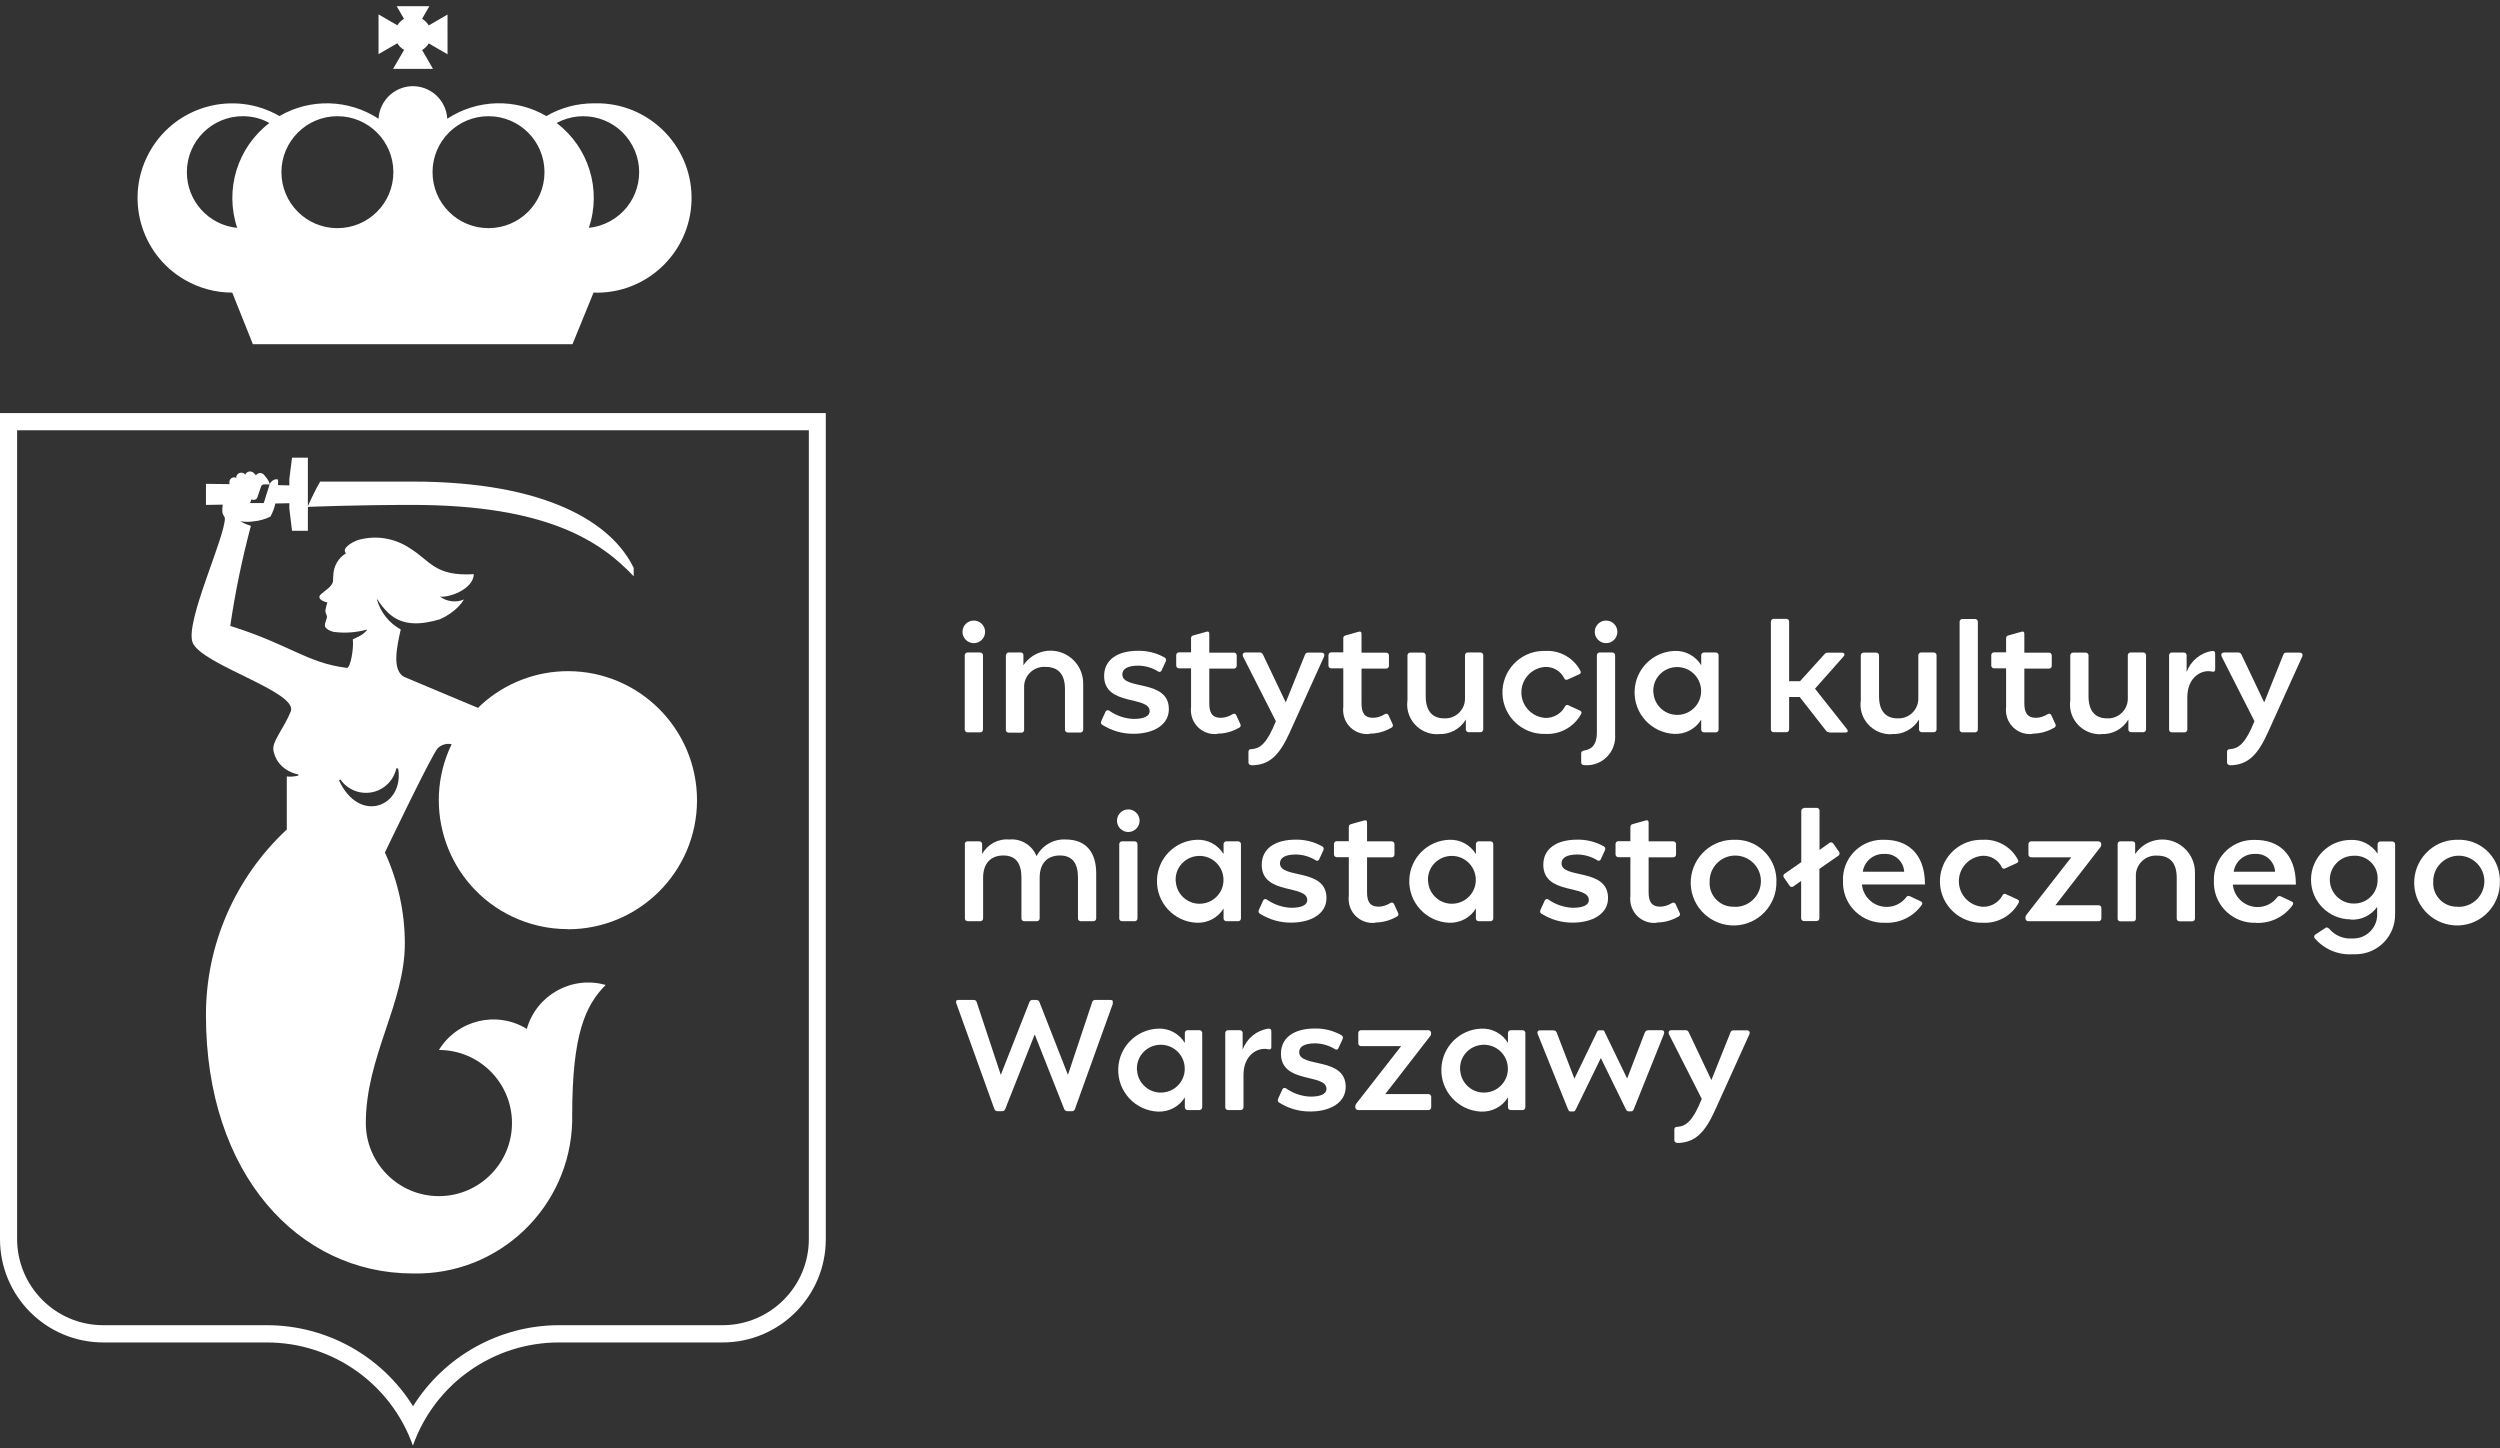 <?xml version="1.0" encoding="UTF-8"?><svg id="Warstwa_1" xmlns="http://www.w3.org/2000/svg" xmlns:xlink="http://www.w3.org/1999/xlink" viewBox="0 0 176.86 102.44"><rect x="0" y="0" width="176.86" height="102.44" fill="#333333" stroke="none"/><defs><style>.cls-1{fill:none;}.cls-2{clip-path:url(#clippath);}.cls-3{fill:#fff;}</style><clipPath id="clippath"><rect class="cls-1" x="0" y=".44" width="59" height="102"/></clipPath></defs><g id="Warszawa-znak-RGB-instytucja_kultury-czarny"><g id="Group_105"><path id="Path_722" class="cls-3" d="m68.89,43.9c.44,0,.8.36.8.8s-.36.8-.8.8c-.44,0-.8-.36-.8-.8h0c0-.44.36-.8.8-.8Zm-.64,7.71v-5.25c0-.1.07-.19.18-.2,0,0,.01,0,.02,0h.89c.1,0,.19.07.2.18,0,0,0,.01,0,.02v5.25c0,.1-.07.19-.18.2,0,0-.01,0-.02,0h-.89c-.1,0-.19-.07-.2-.18,0,0,0-.01,0-.02h0Z"/><path id="Path_723" class="cls-3" d="m71.17,46.36c0-.1.07-.19.17-.2.01,0,.02,0,.03,0h.83c.1-.01.19.06.2.16,0,.01,0,.03,0,.04v.7c.71-1.06,2.14-1.35,3.2-.64.67.45,1.06,1.21,1.03,2.02v3.18c0,.1-.07.19-.18.2,0,0-.01,0-.02,0h-.89c-.1,0-.19-.07-.2-.18,0,0,0-.01,0-.02v-2.87c0-1.01-.44-1.57-1.37-1.57-.78-.06-1.46.53-1.52,1.31,0,.09,0,.18,0,.26v2.88c.01.1-.06.19-.16.2-.01,0-.03,0-.04,0h-.89c-.1,0-.19-.07-.2-.17,0-.01,0-.02,0-.03v-5.25h0Z"/><path id="Path_724" class="cls-3" d="m79.4,47.72c0,1.12,3.29.3,3.29,2.45,0,1.14-1.13,1.74-2.49,1.74-.78.01-1.54-.21-2.2-.62-.1-.04-.14-.15-.1-.25,0,0,0,0,0-.01l.3-.66c.03-.09.13-.15.22-.12.01,0,.03.01.04.02.51.36,1.12.57,1.74.59.68,0,1.13-.17,1.13-.55,0-1.11-3.22-.33-3.22-2.49,0-1.11.89-1.78,2.41-1.78.65-.01,1.29.15,1.86.47.09.04.14.15.1.24,0,0,0,.01,0,.02l-.3.65c-.02.08-.11.13-.19.11-.02,0-.04-.01-.06-.03-.42-.26-.9-.4-1.39-.41-.77,0-1.14.23-1.14.62h0Z"/><path id="Path_725" class="cls-3" d="m86.14,51.92c-.93.11-1.77-.55-1.88-1.48-.02-.15-.02-.29,0-.44v-2.72h-.85c-.1,0-.19-.07-.2-.18,0,0,0-.01,0-.02v-.73c0-.1.07-.19.18-.2,0,0,.01,0,.02,0h.85v-1.01c0-.12.08-.17.2-.2l.86-.24c.19-.06.23.03.23.15v1.32h1.74c.1,0,.19.07.2.18,0,0,0,.01,0,.02v.73c0,.1-.07.19-.18.2,0,0-.01,0-.02,0h-1.74v2.44c0,.6.14,1.04.82,1.04.29,0,.57-.1.82-.25.07-.06.18-.05.24.02.01.02.02.03.03.05l.28.61c.06.09.03.2-.05.26,0,0-.02.01-.03.01-.46.27-.98.42-1.52.42h-.01Z"/><path id="Path_726" class="cls-3" d="m88.52,54.13c-.1,0-.19-.07-.2-.17,0-.01,0-.02,0-.03v-.75c0-.1.07-.18.16-.18,0,0,.02,0,.02,0,.67-.03,1.14-.44,1.76-1.98l-2.31-4.55c-.08-.17-.03-.31.18-.31h.98c.1-.01.2.05.24.15l1.61,3.38,1.36-3.37c.03-.1.13-.17.24-.15h.92c.18,0,.26.12.18.3l-2.42,5.35c-.72,1.59-1.42,2.32-2.72,2.32h0Z"/><path id="Path_727" class="cls-3" d="m96.91,51.92c-.93.11-1.77-.55-1.88-1.48-.02-.15-.02-.29,0-.44v-2.72h-.85c-.1,0-.19-.07-.2-.18,0,0,0-.01,0-.02v-.73c0-.1.07-.19.18-.2,0,0,.01,0,.02,0h.85v-1.01c0-.12.08-.17.2-.2l.86-.24c.19-.06.23.03.23.15v1.32h1.74c.1,0,.19.07.2.18,0,0,0,.01,0,.02v.73c0,.1-.07.19-.18.2,0,0-.01,0-.02,0h-1.74v2.44c0,.6.14,1.04.82,1.04.29,0,.57-.1.82-.25.07-.06.18-.05.24.02.01.02.02.03.03.05l.28.61c.06.09.03.2-.05.26,0,0-.02.01-.03.01-.46.27-.98.42-1.52.42h-.01Z"/><path id="Path_728" class="cls-3" d="m101.75,51.94c-1.16.05-2.15-.85-2.2-2.01,0-.13,0-.26.02-.39v-3.17c0-.1.07-.19.18-.2,0,0,.01,0,.02,0h.89c.1,0,.19.07.2.18,0,0,0,.01,0,.02v2.88c0,1.01.44,1.57,1.31,1.57.77.04,1.43-.55,1.47-1.33,0-.08,0-.17,0-.25v-2.88c0-.1.07-.19.18-.2,0,0,.01,0,.02,0h.89c.1,0,.19.07.2.18,0,0,0,.01,0,.02v5.24c0,.1-.07.19-.18.2,0,0-.01,0-.02,0h-.83c-.1,0-.19-.07-.2-.18,0,0,0-.01,0-.02v-.7c-.4.68-1.15,1.08-1.94,1.03h0Z"/><path id="Path_729" class="cls-3" d="m109.32,51.92c-1.62.05-2.98-1.22-3.03-2.84-.05-1.62,1.22-2.98,2.84-3.03.06,0,.13,0,.19,0,1.03-.06,2,.49,2.48,1.4.05.11.06.19-.1.26l-.79.36c-.08.05-.19.02-.24-.06,0,0-.01-.02-.01-.03-.25-.5-.76-.81-1.32-.8-1,.05-1.76.9-1.71,1.9.05.92.79,1.66,1.71,1.71.57.01,1.1-.3,1.37-.8.03-.09.13-.14.22-.11.01,0,.02,0,.03.02l.79.36c.16.07.15.16.1.26-.5.91-1.49,1.46-2.53,1.4h0Z"/><path id="Path_730" class="cls-3" d="m112.06,54.13c-.1,0-.19-.07-.2-.17,0-.01,0-.02,0-.03v-.64c0-.1.06-.17.18-.19.39-.07.93-.22.93-1.29v-5.45c0-.1.07-.19.18-.2,0,0,.01,0,.02,0h.89c.1,0,.19.07.2.18,0,0,0,.01,0,.02v5.59c.09,1.11-.73,2.09-1.84,2.18-.12.01-.24,0-.36,0h0Zm1.56-10.23c.44,0,.8.36.8.8s-.36.8-.8.8c-.44,0-.8-.36-.8-.8h0c0-.44.36-.8.8-.8h0Z"/><path id="Path_731" class="cls-3" d="m118.45,51.92c-1.62-.07-2.88-1.44-2.81-3.06.06-1.53,1.29-2.75,2.81-2.81.77-.04,1.5.35,1.9,1.01v-.7c0-.1.07-.19.18-.2,0,0,.01,0,.02,0h.83c.1,0,.19.07.2.18,0,0,0,.01,0,.02v5.25c0,.1-.07.19-.18.2,0,0-.01,0-.02,0h-.83c-.1,0-.19-.07-.2-.18,0,0,0-.01,0-.02v-.7c-.4.66-1.13,1.04-1.9,1.01h0Zm-1.48-2.92c.06.93.87,1.64,1.8,1.57.93-.06,1.64-.87,1.57-1.8-.06-.89-.8-1.58-1.69-1.58-.93,0-1.69.74-1.69,1.67,0,.04,0,.09,0,.13Z"/><path id="Path_732" class="cls-3" d="m129.41,51.8c-.1,0-.19-.04-.24-.12l-1.85-2.37h-.75v2.29c0,.1-.07.19-.18.2,0,0-.01,0-.02,0h-.89c-.1,0-.19-.07-.2-.18,0,0,0-.01,0-.02v-7.62c0-.1.07-.19.18-.2,0,0,.01,0,.02,0h.89c.1,0,.19.07.2.18,0,0,0,.01,0,.02v4.21h.77l1.74-1.92c.06-.07.16-.11.25-.1h.96c.18,0,.25.12.14.26l-2.03,2.29,2.26,2.86c.11.14.05.24-.1.24h-1.15Z"/><path id="Path_733" class="cls-3" d="m133.82,51.94c-1.16.05-2.15-.85-2.2-2.01,0-.13,0-.26.02-.39v-3.17c0-.1.07-.19.18-.2,0,0,.01,0,.02,0h.89c.1,0,.19.07.2.18,0,0,0,.01,0,.02v2.88c0,1.01.44,1.57,1.31,1.57.77.04,1.43-.55,1.47-1.33,0-.08,0-.17,0-.25v-2.88c0-.1.07-.19.18-.2,0,0,.01,0,.02,0h.89c.1,0,.19.07.2.18,0,0,0,.01,0,.02v5.24c0,.1-.07.19-.18.2,0,0-.01,0-.02,0h-.84c-.1,0-.19-.07-.2-.18,0,0,0-.01,0-.02v-.7c-.4.68-1.15,1.08-1.94,1.03h0Z"/><path id="Path_734" class="cls-3" d="m138.83,43.79h.89c.1,0,.19.07.2.18,0,0,0,.01,0,.02v7.62c0,.1-.07.19-.18.2,0,0-.01,0-.02,0h-.89c-.1,0-.19-.07-.2-.18,0,0,0-.01,0-.02v-7.62c0-.1.07-.19.18-.2,0,0,.01,0,.02,0Z"/><path id="Path_735" class="cls-3" d="m143.8,51.92c-.93.11-1.77-.55-1.88-1.48-.02-.15-.02-.29,0-.44v-2.72h-.85c-.1,0-.19-.07-.2-.18,0,0,0-.01,0-.02v-.73c0-.1.07-.19.18-.2,0,0,.01,0,.02,0h.85v-1.01c0-.12.08-.17.2-.2l.86-.24c.19-.06.23.03.23.15v1.32h1.74c.1,0,.19.07.2.18,0,0,0,.01,0,.02v.73c0,.1-.07.19-.18.2,0,0-.01,0-.02,0h-1.74v2.44c0,.6.15,1.04.82,1.04.29,0,.57-.1.82-.25.07-.06.18-.05.24.02.01.02.02.03.03.05l.28.61c.06.09.03.2-.05.26,0,0-.02.01-.03.01-.46.27-.98.42-1.52.42h0Z"/><path id="Path_736" class="cls-3" d="m148.64,51.94c-1.16.05-2.15-.85-2.2-2.01,0-.13,0-.26.02-.39v-3.17c0-.1.07-.19.18-.2,0,0,.01,0,.02,0h.89c.1,0,.19.07.2.18,0,0,0,.01,0,.02v2.88c0,1.01.44,1.57,1.31,1.57.77.04,1.43-.55,1.47-1.33,0-.08,0-.17,0-.25v-2.88c0-.1.07-.19.18-.2,0,0,.01,0,.02,0h.89c.1,0,.19.07.2.18,0,0,0,.01,0,.02v5.24c0,.1-.07.19-.18.2,0,0-.01,0-.02,0h-.85c-.1,0-.19-.07-.2-.18,0,0,0-.01,0-.02v-.7c-.4.68-1.15,1.08-1.94,1.03h0Z"/><path id="Path_737" class="cls-3" d="m156.5,46.05c.15,0,.21.04.21.2v1.1c0,.12-.05.2-.22.16-.73-.17-1.75.39-1.75,1.81v2.29c0,.1-.07.19-.18.2,0,0-.01,0-.02,0h-.89c-.1,0-.19-.07-.2-.18,0,0,0-.01,0-.02v-5.25c0-.1.07-.19.18-.2,0,0,.01,0,.02,0h.84c.1,0,.19.07.2.18,0,0,0,.01,0,.02v1.18c.29-.79.99-1.37,1.82-1.49h0Z"/><path id="Path_738" class="cls-3" d="m157.75,54.13c-.1,0-.19-.07-.2-.17,0-.01,0-.02,0-.03v-.75c0-.1.07-.18.16-.18,0,0,.02,0,.02,0,.66-.03,1.14-.44,1.76-1.98l-2.31-4.55c-.08-.17-.03-.31.18-.31h.97c.1-.01.2.05.24.15l1.61,3.38,1.35-3.37c.03-.1.13-.17.24-.15h.91c.18,0,.26.12.18.3l-2.42,5.35c-.72,1.59-1.42,2.32-2.72,2.32h0Z"/><path id="Path_739" class="cls-3" d="m68.25,59.72c0-.1.07-.19.18-.2,0,0,.01,0,.02,0h.83c.1,0,.19.07.2.18,0,0,0,.01,0,.02v.7c.38-.69,1.13-1.1,1.92-1.03.83-.08,1.62.4,1.93,1.18.4-.77,1.21-1.23,2.07-1.18,1.47,0,2.15.95,2.15,2.4v3.18c0,.1-.07.19-.18.2,0,0-.01,0-.02,0h-.89c-.1,0-.19-.07-.2-.18,0,0,0-.01,0-.02v-2.88c0-1.01-.39-1.57-1.28-1.57s-1.43.56-1.43,1.57v2.88c0,.1-.07.19-.18.2,0,0-.01,0-.02,0h-.89c-.1,0-.19-.07-.2-.18,0,0,0-.01,0-.02v-2.88c0-1.01-.39-1.57-1.28-1.57s-1.43.56-1.43,1.57v2.88c0,.1-.07.19-.18.2,0,0-.01,0-.02,0h-.89c-.1,0-.19-.07-.2-.18,0,0,0-.01,0-.02v-5.25h.02Z"/><path id="Path_740" class="cls-3" d="m79.82,57.26c.44,0,.8.36.8.8s-.36.8-.8.8-.8-.36-.8-.8h0c0-.44.36-.8.8-.8Zm-.64,7.71v-5.25c0-.1.07-.19.18-.2,0,0,.01,0,.02,0h.89c.1,0,.19.07.2.18,0,0,0,.01,0,.02v5.25c0,.1-.07.19-.18.2,0,0-.01,0-.02,0h-.89c-.1,0-.19-.07-.2-.18,0,0,0-.01,0-.02Z"/><path id="Path_741" class="cls-3" d="m84.66,65.28c-1.62-.07-2.88-1.44-2.81-3.06.06-1.53,1.29-2.75,2.81-2.81.77-.04,1.5.35,1.9,1.01v-.7c0-.1.07-.19.18-.2,0,0,.01,0,.02,0h.83c.1,0,.19.07.2.18,0,0,0,.01,0,.02v5.25c0,.1-.07.19-.18.2,0,0-.01,0-.02,0h-.83c-.1,0-.19-.07-.2-.18,0,0,0-.01,0-.02v-.7c-.4.66-1.13,1.04-1.9,1.01h0Zm-1.48-2.92c.06.93.87,1.64,1.8,1.57.93-.06,1.64-.87,1.57-1.8-.06-.89-.8-1.58-1.69-1.58-.93,0-1.69.74-1.69,1.67,0,.04,0,.09,0,.13Z"/><path id="Path_742" class="cls-3" d="m90.55,61.08c0,1.12,3.29.3,3.29,2.45,0,1.14-1.13,1.74-2.49,1.74-.78.01-1.54-.21-2.2-.62-.1-.04-.14-.15-.1-.25,0,0,0,0,0-.01l.3-.66c.03-.09.13-.15.22-.12.01,0,.03.01.04.02.51.36,1.12.57,1.74.59.68,0,1.13-.17,1.13-.55,0-1.11-3.22-.33-3.22-2.49,0-1.11.89-1.78,2.41-1.78.65-.01,1.29.15,1.86.47.09.04.14.15.1.24,0,0,0,.01,0,.02l-.3.65c-.02.08-.11.13-.19.11-.02,0-.04-.01-.06-.03-.42-.26-.9-.4-1.39-.41-.77,0-1.14.23-1.14.62h0Z"/><path id="Path_743" class="cls-3" d="m97.3,65.28c-.93.11-1.77-.55-1.88-1.48-.02-.15-.02-.29,0-.44v-2.72h-.85c-.1,0-.19-.07-.2-.18,0,0,0-.01,0-.02v-.73c0-.1.07-.19.18-.2,0,0,.01,0,.02,0h.85v-1.02c0-.12.08-.17.2-.2l.86-.24c.19-.06.23.03.23.15v1.32h1.74c.1,0,.19.07.2.18,0,0,0,.01,0,.02v.73c0,.1-.07.19-.18.2,0,0-.01,0-.02,0h-1.74v2.45c0,.6.14,1.04.82,1.04.29,0,.57-.1.82-.25.07-.06.18-.05.24.02.01.02.02.03.03.05l.28.61c.06.09.03.2-.05.26,0,0-.02.01-.03.01-.46.27-.98.42-1.52.42h-.01Z"/><path id="Path_744" class="cls-3" d="m102.51,65.28c-1.62-.07-2.88-1.44-2.81-3.06.06-1.53,1.29-2.75,2.81-2.81.77-.04,1.5.35,1.9,1.01v-.7c0-.1.07-.19.18-.2,0,0,.01,0,.02,0h.83c.1,0,.19.07.2.18,0,0,0,.01,0,.02v5.25c0,.1-.07.19-.18.2,0,0-.01,0-.02,0h-.83c-.1,0-.19-.07-.2-.18,0,0,0-.01,0-.02v-.7c-.4.66-1.13,1.04-1.9,1.01h0Zm-1.48-2.92c.06.93.87,1.64,1.8,1.57.93-.06,1.64-.87,1.57-1.8-.06-.89-.8-1.58-1.69-1.58-.93,0-1.69.74-1.69,1.67,0,.04,0,.09,0,.13Z"/><path id="Path_745" class="cls-3" d="m110.47,61.08c0,1.12,3.29.3,3.29,2.45,0,1.14-1.13,1.74-2.49,1.74-.78.01-1.54-.21-2.2-.62-.1-.04-.14-.15-.1-.25,0,0,0,0,0-.01l.3-.66c.03-.09.13-.15.22-.12.01,0,.03.01.04.02.51.36,1.12.57,1.74.59.68,0,1.13-.17,1.13-.55,0-1.11-3.22-.33-3.22-2.49,0-1.11.89-1.78,2.41-1.78.65-.01,1.29.15,1.86.47.09.04.14.15.1.24,0,0,0,.01,0,.02l-.3.65c-.02.08-.11.13-.19.11-.02,0-.04-.01-.06-.03-.42-.26-.9-.4-1.39-.41-.77,0-1.14.23-1.14.62h0Z"/><path id="Path_746" class="cls-3" d="m117.22,65.28c-.93.11-1.77-.55-1.88-1.48-.02-.15-.02-.29,0-.44v-2.72h-.85c-.1,0-.19-.07-.2-.18,0,0,0-.01,0-.02v-.73c0-.1.07-.19.18-.2,0,0,.01,0,.02,0h.85v-1.02c0-.12.08-.17.2-.2l.86-.24c.19-.06.23.03.23.15v1.32h1.74c.1,0,.19.07.2.18,0,0,0,.01,0,.02v.73c0,.1-.07.19-.18.2,0,0-.01,0-.02,0h-1.74v2.45c0,.6.14,1.04.82,1.04.29,0,.57-.1.82-.25.07-.06.18-.05.24.02.01.02.02.03.03.05l.28.61c.06.09.03.2-.05.26,0,0-.02.01-.03.01-.46.27-.98.42-1.52.42h-.01Z"/><path id="Path_747" class="cls-3" d="m125.67,62.34c.05,1.67-1.26,3.08-2.93,3.13-1.67.05-3.08-1.26-3.13-2.93s1.26-3.08,2.93-3.13c.03,0,.07,0,.1,0,1.6-.08,2.95,1.15,3.03,2.75,0,.06,0,.12,0,.18Zm-3.03,1.81c1,.07,1.86-.69,1.93-1.69.07-1-.69-1.86-1.69-1.93-1-.07-1.86.69-1.93,1.69,0,.04,0,.08,0,.12-.08.92.61,1.73,1.53,1.8.05,0,.11,0,.16,0h0Z"/><path id="Path_748" class="cls-3" d="m127.63,57.15h.89c.1,0,.19.07.2.18,0,0,0,.01,0,.02v2.78l.7-.5c.08-.06.2-.05.26.03,0,0,0,0,.01.01l.41.59c.06.08.05.2-.03.26,0,0,0,0-.01.01l-1.35.94v3.49c0,.1-.07.19-.18.2,0,0-.01,0-.02,0h-.89c-.1,0-.19-.07-.2-.18,0,0,0-.01,0-.02v-2.64l-.55.39c-.08.06-.2.05-.26-.04,0,0,0,0,0,0l-.41-.59c-.06-.08-.05-.2.04-.26,0,0,0,0,0,0l1.19-.83v-3.62c0-.1.07-.19.18-.2,0,0,.01,0,.02,0h0Z"/><path id="Path_749" class="cls-3" d="m133.35,65.28c-1.58.06-2.91-1.17-2.97-2.75,0-.07,0-.14,0-.21-.06-1.55,1.15-2.86,2.7-2.91.08,0,.17,0,.25,0,1.49,0,2.85.85,2.85,3.16h-4.46c.09.96.95,1.67,1.91,1.58.48-.04.91-.28,1.21-.66.05-.1.17-.14.27-.09,0,0,0,0,0,0l.76.36c.09.02.14.11.11.19,0,.02-.02.05-.03.07-.6.84-1.58,1.31-2.61,1.26h0Zm1.36-3.61c-.04-.73-.66-1.3-1.39-1.26-.01,0-.03,0-.04,0-.75-.02-1.39.52-1.5,1.26h2.93Z"/><path id="Path_750" class="cls-3" d="m140.27,65.28c-1.62.05-2.98-1.22-3.03-2.84-.05-1.62,1.22-2.98,2.84-3.03.06,0,.13,0,.19,0,1.03-.06,2,.49,2.48,1.4.05.11.06.19-.1.26l-.79.36c-.08.05-.19.02-.24-.06,0,0-.01-.02-.01-.03-.25-.5-.76-.81-1.32-.8-1,.05-1.76.9-1.71,1.9.05.92.79,1.66,1.71,1.71.57.01,1.1-.3,1.37-.8.03-.09.13-.14.22-.11.01,0,.02,0,.03.02l.79.36c.16.07.15.16.1.26-.5.91-1.49,1.46-2.53,1.4h0Z"/><path id="Path_751" class="cls-3" d="m143.29,64.97v-.06c0-.08.03-.15.08-.21l3.16-4.05h-2.83c-.1,0-.19-.07-.2-.18,0,0,0-.01,0-.02v-.73c0-.1.07-.19.18-.2,0,0,.01,0,.02,0h4.75c.11,0,.2.08.2.19,0,0,0,0,0,.01v.06c0,.07-.03.13-.08.18l-3.16,4.08h3.05c.1,0,.19.07.2.18,0,0,0,.01,0,.02v.73c0,.1-.07.19-.18.2,0,0-.01,0-.02,0h-4.97c-.1,0-.19-.07-.2-.18,0,0,0-.01,0-.02h0Z"/><path id="Path_752" class="cls-3" d="m149.81,59.72c0-.1.06-.19.16-.2.01,0,.02,0,.04,0h.84c.1-.01.19.06.2.16,0,.01,0,.03,0,.04v.7c.71-1.06,2.14-1.35,3.2-.64.67.45,1.06,1.21,1.03,2.02v3.18c0,.1-.07.19-.18.2,0,0-.01,0-.02,0h-.89c-.1,0-.19-.07-.2-.18,0,0,0-.01,0-.02v-2.88c0-1.01-.44-1.57-1.37-1.57-.78-.06-1.46.53-1.52,1.31,0,.09,0,.18,0,.26v2.88c.01.1-.06.19-.16.2-.01,0-.03,0-.04,0h-.89c-.1,0-.19-.06-.2-.16,0-.01,0-.02,0-.04v-5.25h0Z"/><path id="Path_753" class="cls-3" d="m159.59,65.28c-1.58.06-2.91-1.17-2.97-2.74,0-.07,0-.14,0-.21-.06-1.55,1.15-2.86,2.7-2.91.08,0,.17,0,.25,0,1.49,0,2.85.85,2.85,3.16h-4.46c.09.96.95,1.67,1.91,1.58.48-.04.91-.28,1.21-.66.05-.1.17-.14.27-.09,0,0,0,0,0,0l.76.36c.09.02.14.11.11.19,0,.02-.02.05-.03.07-.6.84-1.58,1.31-2.61,1.26h0Zm1.36-3.61c-.04-.73-.66-1.3-1.39-1.26-.01,0-.03,0-.04,0-.75-.02-1.39.52-1.5,1.26h2.93Z"/><path id="Path_754" class="cls-3" d="m166.3,65.04c-1.55,0-2.81-1.26-2.81-2.81s1.26-2.81,2.81-2.81c.76-.04,1.49.34,1.9.98v-.67c0-.1.07-.19.18-.2,0,0,.01,0,.02,0h.84c.1,0,.19.07.2.18,0,0,0,.01,0,.02v4.92c.03,1.56-1.21,2.84-2.77,2.86-.08,0-.17,0-.25,0-1.02.06-2.01-.36-2.67-1.14-.06-.07-.05-.18.03-.24.01-.01.03-.02.04-.03l.7-.46c.1-.07.19,0,.28.09.4.46,1,.71,1.61.66.93.04,1.72-.68,1.76-1.61,0-.04,0-.08,0-.12v-.5c-.42.59-1.11.93-1.84.9h0Zm.21-1.12c.91.02,1.67-.7,1.69-1.61,0-.03,0-.05,0-.08.06-.88-.61-1.63-1.49-1.69-.07,0-.14,0-.2,0-.93,0-1.69.76-1.69,1.69s.76,1.69,1.69,1.69h0Z"/><path id="Path_755" class="cls-3" d="m176.85,62.34c.05,1.67-1.26,3.08-2.93,3.13-1.67.05-3.08-1.26-3.13-2.93s1.26-3.08,2.93-3.13c.03,0,.07,0,.1,0,1.6-.08,2.95,1.15,3.03,2.75,0,.06,0,.12,0,.18Zm-3.03,1.81c1,.07,1.86-.69,1.93-1.68.07-1-.69-1.86-1.68-1.93-1-.07-1.86.69-1.93,1.68,0,.04,0,.08,0,.12-.08.92.61,1.73,1.53,1.8.05,0,.11,0,.16,0h0Z"/><path id="Path_756" class="cls-3" d="m78.74,70.97l-2.7,7.5c-.03.09-.12.15-.22.14h-.3c-.1,0-.19-.05-.23-.14l-2.09-5.29-2.09,5.29c-.04.09-.13.15-.23.14h-.3c-.1,0-.19-.05-.23-.14l-2.7-7.5c-.05-.14,0-.23.14-.23h1.08c.1-.01.19.05.22.14l1.71,5.16,2.03-5.16c.04-.09.12-.15.22-.14h.26c.1,0,.19.05.22.14l2.02,5.16,1.72-5.16c.03-.09.12-.15.22-.14h1.08c.14,0,.19.09.14.23Z"/><path id="Path_757" class="cls-3" d="m81.92,78.64c-1.62-.07-2.88-1.44-2.81-3.06.06-1.53,1.29-2.75,2.81-2.81.77-.04,1.5.35,1.9,1.01v-.7c0-.1.07-.19.18-.2,0,0,.01,0,.02,0h.83c.1,0,.19.07.2.18,0,0,0,.01,0,.02v5.25c0,.1-.07.19-.18.2,0,0-.01,0-.02,0h-.83c-.1,0-.19-.07-.2-.18,0,0,0-.01,0-.02v-.7c-.4.66-1.13,1.04-1.9,1.01h0Zm-1.48-2.92c.06.93.87,1.64,1.8,1.57.93-.06,1.64-.87,1.57-1.8-.06-.89-.8-1.58-1.69-1.58-.93,0-1.69.74-1.69,1.67,0,.04,0,.09,0,.13Z"/><path id="Path_758" class="cls-3" d="m89.73,72.77c.15,0,.21.04.21.2v1.1c0,.12-.05.2-.22.16-.73-.17-1.75.39-1.75,1.81v2.29c0,.1-.07.19-.18.2,0,0-.01,0-.02,0h-.89c-.1,0-.19-.07-.2-.18,0,0,0-.01,0-.02v-5.25c0-.1.07-.19.18-.2,0,0,.01,0,.02,0h.83c.1,0,.19.07.2.18,0,0,0,.01,0,.02v1.18c.29-.8.99-1.37,1.82-1.49h0Z"/><path id="Path_759" class="cls-3" d="m91.91,74.44c0,1.12,3.29.3,3.29,2.45,0,1.14-1.13,1.74-2.49,1.74-.78.01-1.54-.2-2.2-.62-.1-.04-.14-.15-.1-.25,0,0,0,0,0-.01l.3-.66c.03-.09.13-.15.22-.12.01,0,.03.01.04.02.51.36,1.12.57,1.74.59.68,0,1.13-.17,1.13-.55,0-1.11-3.22-.33-3.22-2.49,0-1.11.89-1.78,2.41-1.78.65-.01,1.29.15,1.86.47.09.04.14.15.1.24,0,0,0,.01,0,.02l-.3.65c-.02.08-.11.13-.19.11-.02,0-.04-.01-.06-.03-.42-.26-.9-.4-1.39-.41-.77,0-1.14.23-1.14.62h0Z"/><path id="Path_760" class="cls-3" d="m95.88,78.33v-.06c0-.08.03-.15.08-.21l3.16-4.05h-2.83c-.1,0-.19-.07-.2-.18,0,0,0-.01,0-.02v-.73c0-.1.07-.19.18-.2,0,0,.01,0,.02,0h4.75c.11,0,.2.08.2.19,0,0,0,0,0,.01v.06c0,.07-.03.13-.08.18l-3.16,4.08h3.05c.1,0,.19.07.2.18,0,0,0,.01,0,.02v.73c0,.1-.07.19-.18.2,0,0-.01,0-.02,0h-4.97c-.1,0-.19-.07-.2-.18,0,0,0-.01,0-.02h0Z"/><path id="Path_761" class="cls-3" d="m104.78,78.64c-1.62-.07-2.88-1.44-2.81-3.06.06-1.53,1.29-2.75,2.81-2.81.77-.04,1.5.35,1.9,1.01v-.7c0-.1.07-.19.18-.2,0,0,.01,0,.02,0h.83c.1,0,.19.07.2.18,0,0,0,.01,0,.02v5.25c0,.1-.07.19-.18.2,0,0-.01,0-.02,0h-.83c-.1,0-.19-.07-.2-.18,0,0,0-.01,0-.02v-.7c-.4.66-1.13,1.04-1.9,1.01h0Zm-1.48-2.92c.06.93.87,1.64,1.8,1.57.93-.06,1.64-.87,1.57-1.8-.06-.89-.8-1.58-1.69-1.58-.93,0-1.69.74-1.69,1.67,0,.04,0,.09,0,.13Z"/><path id="Path_762" class="cls-3" d="m113.37,72.88c.07,0,.11.03.15.13l1.59,3.29,1.23-3.2c.07-.17.12-.22.34-.22h.85c.18,0,.24.11.18.28l-2.13,5.31c-.05.12-.1.15-.18.15h-.2c-.07,0-.12-.04-.18-.15l-1.77-3.62-1.77,3.63c-.05.11-.11.15-.18.15h-.2c-.07,0-.12-.03-.17-.15l-2.14-5.31c-.07-.17,0-.28.18-.28h.85c.22,0,.27.05.33.22l1.23,3.2,1.59-3.29c.05-.1.08-.13.15-.13h.25Z"/><path id="Path_763" class="cls-3" d="m118.65,80.85c-.1,0-.19-.07-.2-.17,0-.01,0-.02,0-.03v-.75c0-.1.07-.18.16-.18,0,0,.02,0,.02,0,.66-.03,1.14-.44,1.76-1.98l-2.31-4.55c-.08-.17-.03-.31.18-.31h.97c.1-.01.2.05.24.15l1.6,3.38,1.35-3.37c.03-.1.13-.17.24-.15h.91c.18,0,.26.12.18.3l-2.42,5.35c-.72,1.59-1.42,2.32-2.72,2.32h0Z"/></g><g id="Group_121"><g class="cls-2"><g id="Group_121-2"><path id="Path_768" class="cls-3" d="m57.22,30.44v57.22c0,3.36-2.73,6.08-6.09,6.09h-11.63c-4.18.02-8.06,2.19-10.28,5.73-2.22-3.55-6.1-5.71-10.28-5.73H7.3c-3.36,0-6.08-2.73-6.09-6.09V30.44h56.01Zm1.22-1.22H0v58.44c0,4.03,3.26,7.3,7.29,7.31h11.59c4.64,0,8.78,2.92,10.33,7.3,1.55-4.38,5.69-7.3,10.33-7.3h11.58c4.03,0,7.3-3.27,7.3-7.3,0,0,0,0,0,0V29.22Zm-29.22,73.05h0"/><path id="Path_769" class="cls-3" d="m42,7.31c-1.18,0-2.33.31-3.35.9-2.18-1.27-4.89-1.2-7.01.19-.07-1.34-1.22-2.37-2.56-2.3-1.24.07-2.23,1.06-2.3,2.3-2.11-1.38-4.82-1.46-7.01-.19-3.2-1.85-7.3-.75-9.14,2.45-1.85,3.2-.75,7.3,2.45,9.14,1.02.59,2.17.9,3.35.9l1.46,3.65h22.61l1.49-3.65c3.7.13,6.8-2.77,6.93-6.46.13-3.7-2.77-6.8-6.46-6.93-.15,0-.31,0-.46,0m-7.44.91c2.19,0,3.96,1.77,3.96,3.96,0,2.19-1.77,3.96-3.96,3.96s-3.96-1.77-3.96-3.96h0c0-2.19,1.77-3.96,3.96-3.96h0m-10.69,0c2.19,0,3.96,1.77,3.96,3.96s-1.77,3.96-3.96,3.96-3.96-1.77-3.96-3.96c0-2.18,1.77-3.96,3.96-3.96h0m-10.65,3.96c0-2.19,1.77-3.96,3.96-3.96.66,0,1.3.16,1.88.48-2.27,1.73-3.18,4.71-2.28,7.42-2.02-.2-3.56-1.9-3.56-3.94m28.44,3.94c.91-2.71-.01-5.69-2.28-7.42,1.92-1.04,4.32-.33,5.36,1.6,1.04,1.92.33,4.32-1.6,5.36-.46.25-.97.41-1.49.46"/><path id="Path_770" class="cls-3" d="m28.58,3.54l-.77,1.33h2.82l-.77-1.33c.19-.11.35-.27.47-.47l1.33.77V1.03l-1.33.77c-.11-.19-.27-.35-.47-.47l.77-1.33h-2.82l.77,1.33c-.19.11-.35.27-.47.46l-1.33-.77v2.81l1.33-.77c.11.19.27.35.47.46"/><path id="Path_771" class="cls-3" d="m40.17,65.74c5.04,0,9.13-4.08,9.14-9.12,0-5.04-4.08-9.13-9.12-9.14-2.28,0-4.48.85-6.16,2.39-.07.07-.14.14-.21.21-.92-.39-4.69-1.96-5.17-2.17-1.01-.44-.52-2.36-.3-3.38-.82-.45-1.42-1.2-1.68-2.1l.03-.03c.21.35.47.67.77.96,1.03.98,2.4.82,3.65.45.51-.22.97-.54,1.35-.94.13-.14.25-.29.35-.46-.56.24-1.21.16-1.7-.21.59.11,2.36-.49,2.4-1.58-2.79.17-3.08-.97-4.58-1.87-1.07-.7-2.4-.9-3.63-.54-.47.17-1.17.61-.83.93-.55.33-.89.93-.9,1.57-.05.35.08.42-.22.78-.15.18-.72.54-.76.69-.06.3.48.42.56.44-.06.18-.11.37-.14.56,0,.25.13.34.11.49-.04.25-.25.54-.08.75.15.14.34.24.54.28.78.11,1.58.05,2.34-.15.02,0,.04,0,.04.02,0,0,0,0,0,0-.16.19-.35.34-.57.45-.15.07-.29.15-.44.21.08.64-.17,2.05-.42,2.02-2.84-.35-4.01-1.64-8.25-2.97.35-2.39.84-4.75,1.46-7.08-.26-.08-.51-.18-.74-.32h.02c.31.05.63.05.94,0,.4-.04.79-.15,1.16-.33.16-.29.28-.6.35-.93l.99-.02v.39l.19,1.56h1.12v-1.69c.29-.01,3.4-.14,7.39-.14,9.58,0,13.37,2.62,15.66,5.05v-.59c-1.53-3.19-6.17-6.11-15.66-6.11h-6.52c-.32.54-.69,1.33-.87,1.74v-3.43h-1.12l-.19,1.5v.46l-.81-.02c.02-.13.02-.26.01-.39-.25-.1-.53.14-.6.35-.05.14-.41,1.31-.41,1.31h-1s.09-.09.1-.15l.03-.12s.04.03.06.03c.15.05.31-.02.36-.17,0,0,0,0,0,0l.25-.74c.03-.11.14-.19.26-.17h.36c0-.24-.42-.7-.42-.7-.14-.14-.37-.14-.51,0,0,0,0,0,0,0-.02.02-.03.04-.04.06-.05-.06-.1-.12-.16-.17-.14-.14-.38-.14-.52,0-.03.03-.06.07-.08.12-.07-.09-.17-.14-.28-.14-.2,0-.36.16-.36.36h0c-.05-.02-.11-.03-.17-.03-.18.01-.32.17-.31.35,0,0,0,0,0,0v.13s-1.66-.02-1.66-.02v1.49l1.19-.02c-.03.17-.04.35-.03.53.03.14.1.28.18.4.04,1.34-2.85,7.4-2.28,8.83.63,1.57,7.49,3.49,6.94,4.87-.49,1.23-1.37,2.15-1.22,2.79.11.57.46,1.06.96,1.36h0c.23.14.49.24.75.3.03.01.03-.02.05.04s-.02.04-.09.07c-.24.05-.49.07-.73.04v3.77h-.02c-3.64,3.4-5.71,8.15-5.7,13.13h0c0,11.25,6.56,18.26,14.63,18.26,6.08.15,11.13-4.67,11.28-10.75,0-.15,0-.3,0-.45,0-5.69.92-7.76,2.37-9.21-2.4-.68-4.9.71-5.58,3.11-2.13-1.31-4.91-.64-6.22,1.49,2.86,0,5.17,2.32,5.17,5.17s-2.32,5.17-5.17,5.17-5.17-2.32-5.17-5.17h0c0-4.69,2.76-8.46,2.76-12.7,0-2.22-.48-4.42-1.41-6.44,0,0,3.33-6.96,3.74-7.38.26-.25.63-.36.98-.28-2.19,4.54-.28,10,4.26,12.18,1.23.59,2.58.9,3.95.9m-16.18-10.53l.1-.06c.69,1,2.06,1.25,3.06.56.46-.32.78-.8.9-1.35l.13.02c.44,2.66-2.73,3.99-4.19.83"/></g></g></g></g></svg>